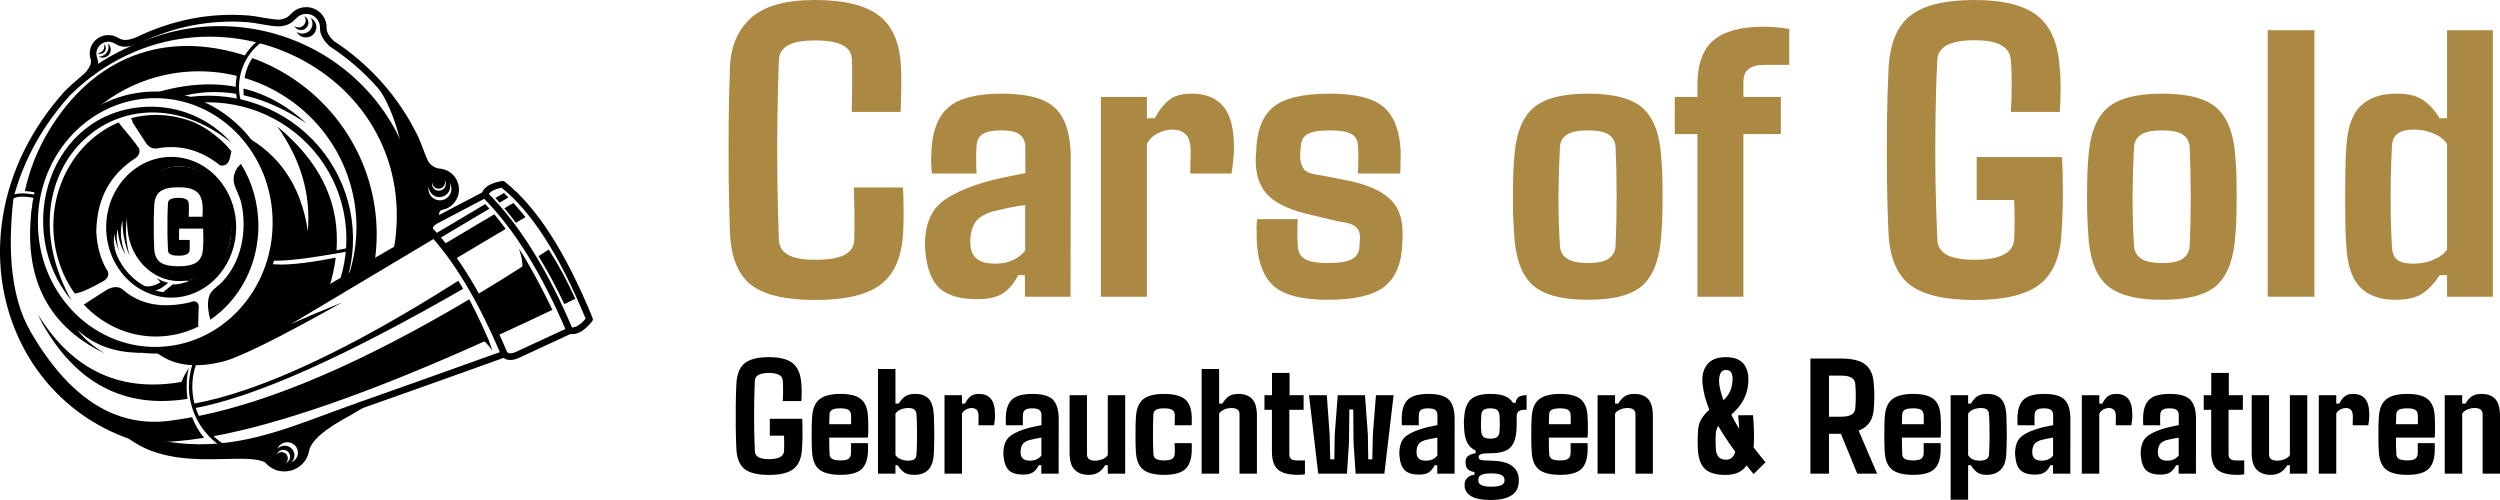 <?xml version="1.0" encoding="UTF-8"?> <svg xmlns="http://www.w3.org/2000/svg" width="350" height="70" viewBox="0 0 350 70" fill="none"><path d="M10.126 18.826C13.101 15.684 17.204 13.741 21.737 13.741C26.27 13.741 30.372 15.684 33.347 18.826C36.329 21.981 38.169 26.335 38.169 31.155C38.169 35.969 36.329 40.33 33.347 43.485C30.372 46.627 26.27 48.57 21.737 48.57C17.204 48.57 13.101 46.627 10.126 43.485C7.144 40.33 5.305 35.976 5.305 31.155C5.305 26.335 7.144 21.981 10.126 18.826ZM21.737 12.814C16.936 12.814 12.587 14.869 9.443 18.199C6.306 21.515 4.367 26.098 4.367 31.155C4.367 36.213 6.306 40.796 9.443 44.112C12.587 47.442 16.936 49.497 21.737 49.497C26.538 49.497 30.887 47.442 34.031 44.112C37.168 40.796 39.107 36.213 39.107 31.155C39.107 26.098 37.168 21.515 34.031 18.199C30.88 14.869 26.538 12.814 21.737 12.814Z" fill="black"></path><path d="M59.663 31.936L56.23 33.928C57.083 27.533 55.743 21.835 52.945 17.182C50.273 12.738 46.283 9.248 41.63 7.012C36.978 4.783 31.655 3.8 26.319 4.372C20.285 5.019 14.229 7.659 9.104 12.724C9.09 12.738 9.076 12.752 9.062 12.765C4.177 18.199 1.385 24.273 0.405 30.278C-0.413 35.272 0.025 40.218 1.561 44.69C3.098 49.169 5.728 53.182 9.295 56.316C12.995 59.562 17.704 61.861 23.238 62.746C31.874 64.125 38.655 61.603 46.205 58.796C47.58 58.288 48.983 57.765 50.442 57.25C53.064 56.33 56.152 55.23 59.719 53.962C63.166 52.736 66.761 51.447 70.505 50.103C70.744 50.277 71.026 50.374 71.337 50.395C71.717 50.423 72.14 50.326 72.62 50.117L79.831 46.773C80.332 46.829 80.832 46.71 81.34 46.418C81.854 46.125 82.376 45.645 82.898 44.99C82.996 44.864 83.032 44.69 82.968 44.53C81.079 39.905 79.112 36.004 77.068 32.827C75.016 29.644 72.887 27.185 70.674 25.45C70.568 25.36 70.42 25.311 70.272 25.339C69.475 25.485 68.841 25.694 68.383 25.973C67.939 26.238 67.643 26.565 67.495 26.948L60.784 30.459C60.368 30.682 60.072 30.939 59.881 31.218C59.747 31.455 59.67 31.685 59.663 31.936ZM21.983 49.434C23.478 50.242 25.078 50.604 26.784 50.521C28.476 50.437 30.267 49.922 32.156 48.967C32.163 48.96 32.17 48.96 32.177 48.953L60.382 32.584C60.565 32.479 60.65 32.27 60.6 32.075C60.579 31.957 60.6 31.845 60.671 31.734C60.776 31.58 60.96 31.427 61.242 31.274L68.108 27.672C68.235 27.603 68.319 27.491 68.348 27.359C68.397 27.136 68.573 26.934 68.862 26.76C69.186 26.565 69.645 26.405 70.23 26.286C72.309 27.951 74.326 30.292 76.271 33.315C78.245 36.38 80.155 40.148 81.988 44.614C81.594 45.073 81.22 45.401 80.86 45.61C80.494 45.819 80.155 45.895 79.831 45.84C79.732 45.819 79.634 45.84 79.549 45.874L72.225 49.267C71.894 49.413 71.619 49.476 71.386 49.462C71.203 49.448 71.055 49.378 70.935 49.253C70.801 49.107 70.589 49.072 70.413 49.142C66.303 50.618 62.63 51.935 59.388 53.084C56.18 54.227 53.086 55.32 50.111 56.372C48.673 56.881 47.249 57.41 45.853 57.925C38.423 60.684 31.754 63.164 23.365 61.826C18.015 60.97 13.468 58.754 9.894 55.62C6.447 52.597 3.909 48.717 2.421 44.391C0.934 40.058 0.511 35.265 1.308 30.424C2.287 24.587 5.008 18.673 9.767 13.379C14.73 8.474 20.588 5.918 26.425 5.291C31.585 4.734 36.724 5.681 41.228 7.841C45.726 10 49.575 13.364 52.141 17.649C54.876 22.204 56.173 27.805 55.264 34.102L55.151 34.555L31.726 48.152C29.963 49.044 28.307 49.525 26.749 49.601C25.212 49.678 23.781 49.35 22.442 48.626L21.983 49.434Z" fill="black"></path><path d="M48.532 39.319C49.547 36.059 49.681 32.66 49.011 29.428C48.341 26.189 46.861 23.117 44.64 20.512C42.42 17.906 39.6 15.956 36.484 14.758C33.368 13.559 29.956 13.128 26.538 13.566L26.657 14.486C29.921 14.068 33.178 14.479 36.153 15.621C39.121 16.764 41.814 18.631 43.935 21.111C46.057 23.597 47.467 26.523 48.102 29.609C48.743 32.695 48.609 35.941 47.643 39.048L48.532 39.319Z" fill="black"></path><path d="M61.489 30.807C61.467 30.647 61.453 30.501 61.446 30.375C61.439 30.25 61.446 30.131 61.46 30.013C61.524 29.484 61.707 29.435 61.961 29.372C62.2 29.309 62.483 29.24 62.807 29.052C63.258 28.787 63.632 28.404 63.892 27.944C64.139 27.505 64.273 26.99 64.259 26.453C64.238 25.666 63.907 24.956 63.385 24.44C62.87 23.939 62.165 23.618 61.39 23.59C61.15 23.535 60.925 23.451 60.72 23.333C60.502 23.207 60.304 23.04 60.135 22.852C59.867 22.546 59.486 21.543 59.141 20.623C58.922 20.045 58.718 19.494 58.535 19.125C57.217 16.402 55.539 13.88 53.551 11.63C51.577 9.394 49.3 7.416 46.755 5.751C46.389 5.409 46.121 5.082 45.952 4.762C45.789 4.469 45.719 4.183 45.726 3.919V3.905C45.747 3.257 45.543 2.651 45.176 2.156C44.81 1.662 44.274 1.279 43.646 1.104C43.393 1.035 43.132 1 42.871 1C42.61 1 42.349 1.035 42.096 1.104C41.383 1.3 41.052 1.634 40.714 1.975C40.404 2.289 40.087 2.602 39.276 2.728C38.768 2.804 37.669 2.616 36.632 2.435C35.956 2.317 35.307 2.205 34.813 2.17C32.092 1.961 29.414 2.108 26.777 2.623C24.155 3.139 21.568 4.009 19.023 5.242C18.649 5.389 18.311 5.493 18.001 5.549C17.253 5.681 16.908 5.493 16.57 5.312C16.203 5.117 15.836 4.915 15.188 4.908C14.878 4.908 14.56 4.957 14.271 5.068C13.982 5.173 13.714 5.326 13.468 5.535C13.165 5.793 12.932 6.113 12.777 6.461C12.622 6.817 12.544 7.207 12.566 7.597C12.58 7.959 12.657 8.203 12.721 8.419C12.918 9.087 11.987 10.237 11.473 10.62C10.81 11.574 10.289 11.505 10.183 11.978L11.085 12.048C11.142 11.804 11.452 11.484 12.009 11.101C12.269 10.94 12.509 10.773 12.707 10.592C12.918 10.404 13.094 10.202 13.249 9.993C13.891 9.073 13.778 8.683 13.616 8.161C13.566 7.994 13.51 7.806 13.496 7.569C13.482 7.318 13.531 7.067 13.63 6.837C13.729 6.615 13.877 6.413 14.074 6.245C14.229 6.113 14.405 6.015 14.589 5.946C14.779 5.876 14.983 5.841 15.181 5.841C15.59 5.841 15.858 5.988 16.125 6.134C16.612 6.399 17.105 6.663 18.17 6.475C18.543 6.406 18.952 6.287 19.389 6.113C19.396 6.106 19.41 6.106 19.418 6.099C21.892 4.894 24.401 4.044 26.96 3.55C29.512 3.055 32.106 2.909 34.743 3.111C35.194 3.146 35.822 3.257 36.477 3.368C37.591 3.563 38.761 3.765 39.424 3.661C40.545 3.494 40.968 3.062 41.391 2.644C41.637 2.393 41.884 2.149 42.356 2.017C42.526 1.968 42.702 1.947 42.878 1.947C43.047 1.947 43.224 1.968 43.4 2.017C43.823 2.135 44.182 2.393 44.429 2.728C44.676 3.062 44.81 3.473 44.803 3.905V3.912C44.781 4.351 44.894 4.789 45.134 5.228C45.359 5.639 45.698 6.057 46.149 6.475C46.17 6.496 46.191 6.51 46.212 6.524C48.687 8.14 50.921 10.07 52.853 12.264C54.792 14.458 56.42 16.91 57.696 19.55C57.858 19.885 58.055 20.414 58.267 20.978C58.641 21.974 59.049 23.054 59.423 23.486C59.656 23.751 59.931 23.981 60.248 24.162C60.551 24.336 60.889 24.468 61.242 24.538C61.27 24.545 61.298 24.545 61.326 24.545C61.869 24.552 62.363 24.775 62.722 25.123C63.082 25.478 63.307 25.959 63.321 26.495C63.328 26.864 63.237 27.213 63.068 27.519C62.891 27.833 62.638 28.09 62.327 28.272C62.116 28.397 61.911 28.446 61.728 28.494C61.101 28.655 60.671 28.759 60.523 29.922C60.502 30.076 60.495 30.236 60.502 30.424C60.509 30.598 60.523 30.779 60.551 30.967L61.489 30.807Z" fill="black"></path><path d="M71.04 49.399C67.784 41.681 64.273 35.837 60.487 31.866L59.804 32.5C63.505 36.387 66.959 42.141 70.166 49.754L71.04 49.399Z" fill="black"></path><path d="M80.198 46.125C78.442 41.967 76.567 38.289 74.572 35.091C72.577 31.887 70.463 29.17 68.228 26.948L67.565 27.603C69.743 29.783 71.816 32.444 73.776 35.586C75.735 38.734 77.589 42.371 79.331 46.487L80.198 46.125Z" fill="black"></path><path d="M18.001 61.388C22.117 64.473 27.419 64.355 31.613 64.257C34.01 64.202 36.026 64.16 37.105 64.731C37.52 65.233 38.056 65.595 38.655 65.804C39.276 66.02 39.967 66.062 40.629 65.908C41.299 65.748 41.891 65.407 42.349 64.933C42.807 64.46 43.132 63.86 43.259 63.192C43.259 63.185 43.259 63.171 43.266 63.164C43.386 62.46 43.921 61.701 44.859 60.872C45.86 59.994 47.298 59.061 49.187 58.072C49.194 58.065 49.201 58.065 49.208 58.058L50.759 57.131L50.273 56.337L48.729 57.264C46.783 58.281 45.289 59.249 44.231 60.182C43.132 61.151 42.497 62.098 42.342 63.011V63.025C42.244 63.512 42.011 63.951 41.673 64.292C41.341 64.634 40.904 64.891 40.411 65.003C39.917 65.121 39.417 65.086 38.959 64.926C38.5 64.766 38.092 64.48 37.781 64.09C37.746 64.049 37.704 64.007 37.647 63.972C36.357 63.227 34.186 63.275 31.592 63.331C27.538 63.422 22.421 63.54 18.565 60.649L18.001 61.388Z" fill="black"></path><path d="M36.435 5.444C35.025 6.475 34.01 7.882 33.46 9.45C32.917 11.017 32.84 12.745 33.305 14.416L33.756 14.291C33.312 12.71 33.383 11.08 33.904 9.603C34.419 8.119 35.377 6.796 36.717 5.82L36.435 5.444Z" fill="black"></path><path d="M27.398 49.887C26.312 52.193 26.185 54.721 26.876 57.013C27.567 59.298 29.075 61.346 31.261 62.69L31.507 62.3C29.421 61.018 27.983 59.068 27.327 56.88C26.671 54.7 26.791 52.29 27.828 50.082L27.398 49.887Z" fill="black"></path><path fill-rule="evenodd" clip-rule="evenodd" d="M79.006 42.573C77.871 40.176 76.666 37.94 75.397 35.864C75.869 35.558 76.342 35.244 76.821 34.931C78.203 37.09 79.443 39.389 80.536 41.827C80.028 42.078 79.521 42.329 79.006 42.573Z" fill="black"></path><path fill-rule="evenodd" clip-rule="evenodd" d="M73.895 36.833C75.037 38.79 76.18 40.971 77.336 43.374C74.643 44.662 72.027 45.881 69.497 47.031C68.566 44.983 67.615 43.088 66.642 41.333C69.003 39.919 71.421 38.421 73.895 36.833Z" fill="black"></path><path fill-rule="evenodd" clip-rule="evenodd" d="M65.697 41.904C66.599 43.611 67.495 45.484 68.383 47.539C52.113 54.881 39.191 59.402 29.625 61.116C28.779 60.287 28.102 59.319 27.609 58.274C38.155 56.17 50.851 50.709 65.697 41.904Z" fill="black"></path><path fill-rule="evenodd" clip-rule="evenodd" d="M26.89 58.413C27.292 59.465 27.856 60.426 28.575 61.29C25.854 61.729 23.415 61.931 21.265 61.882C20.242 61.645 19.248 61.353 18.283 61.018C15.237 59.946 12.53 58.392 10.197 56.47C4.987 52.165 1.681 46.007 0.744 39.222C6.736 53.53 14.391 60.099 23.711 58.915C24.747 58.782 25.804 58.615 26.89 58.413Z" fill="black"></path><path fill-rule="evenodd" clip-rule="evenodd" d="M72.232 31.19C71.703 30.487 71.16 29.811 70.611 29.156L71.872 28.411C72.457 29.059 73.021 29.721 73.571 30.396L72.232 31.19Z" fill="black"></path><path fill-rule="evenodd" clip-rule="evenodd" d="M71.167 27.645L69.941 28.376C69.751 28.153 69.553 27.937 69.356 27.721L70.554 27.011C70.758 27.22 70.963 27.429 71.167 27.645Z" fill="black"></path><path fill-rule="evenodd" clip-rule="evenodd" d="M69.201 29.999C69.729 30.633 70.265 31.316 70.794 32.047L63.54 36.359C63.025 35.627 62.511 34.938 61.982 34.29L69.201 29.999Z" fill="black"></path><path fill-rule="evenodd" clip-rule="evenodd" d="M68.524 29.212L61.326 33.489C61.136 33.266 60.946 33.043 60.755 32.834L67.932 28.571C68.129 28.78 68.326 28.996 68.524 29.212Z" fill="black"></path><path fill-rule="evenodd" clip-rule="evenodd" d="M5.312 44.015C10.232 52.032 17.176 55.139 26.143 53.335C26.107 54.213 26.143 55.049 26.248 55.843C17.465 57.236 10.697 53.725 5.946 45.317C5.72 44.892 5.509 44.453 5.312 44.015Z" fill="black"></path><path fill-rule="evenodd" clip-rule="evenodd" d="M34.235 10.912C34.419 9.854 34.785 8.92 35.335 8.126C37.147 8.788 38.902 9.645 40.566 10.71C49.335 16.304 53.981 26.447 52.451 36.652L48.729 38.811C52.028 29.219 48.214 18.645 39.515 13.288C37.845 12.25 36.061 11.463 34.235 10.912Z" fill="black"></path><path fill-rule="evenodd" clip-rule="evenodd" d="M34.094 12.389C37.309 13.19 40.256 14.827 42.934 17.3C39.946 15.301 37.006 13.977 34.108 13.337C34.094 13.016 34.087 12.696 34.094 12.389Z" fill="black"></path><path fill-rule="evenodd" clip-rule="evenodd" d="M33.375 10.676C25.981 8.788 17.916 10.787 12.277 16.339C8.822 18.812 6.284 22.594 5.29 27.011C4.529 26.858 3.923 26.767 3.479 26.753C4.12 23.813 5.241 20.95 6.848 18.296C13.031 8.063 22.935 4.058 34.503 7.834C33.946 8.704 33.566 9.673 33.375 10.676Z" fill="black"></path><path d="M27.137 42.872C27.144 42.879 27.137 42.879 27.137 42.872ZM18.022 25.325C19.544 23.674 21.645 22.65 23.964 22.65C26.284 22.65 28.384 23.674 29.907 25.325C31.148 26.676 32.008 28.446 32.283 30.417C32.346 30.87 32.381 31.343 32.381 31.817C32.381 33.628 31.902 35.314 31.07 36.728C30.739 37.299 30.344 37.829 29.907 38.309C28.384 39.96 26.284 40.984 23.964 40.984C21.645 40.984 19.544 39.96 18.022 38.309C16.492 36.652 15.547 34.353 15.547 31.817C15.547 29.282 16.492 26.983 18.022 25.325ZM20.771 13.302C25.29 11.804 29.442 11.435 33.227 12.194C33.227 12.522 33.248 12.849 33.291 13.176C30.478 12.675 27.708 12.821 24.98 13.601C23.929 13.385 22.844 13.274 21.73 13.274C21.413 13.274 21.088 13.288 20.771 13.302ZM5.227 27.338C4.148 27.101 3.281 27.025 2.619 27.094C1.907 27.171 1.413 27.429 1.145 27.867L1.547 28.104C1.731 27.798 2.104 27.617 2.668 27.554C3.281 27.484 4.099 27.561 5.121 27.784L5.227 27.338ZM23.964 21.967C21.448 21.967 19.171 23.075 17.521 24.865C15.879 26.648 14.864 29.108 14.864 31.817C14.864 34.527 15.879 36.986 17.521 38.769C19.171 40.559 21.448 41.667 23.964 41.667C26.481 41.667 28.758 40.559 30.408 38.769C30.527 38.637 30.647 38.505 30.76 38.365C32.191 36.624 33.065 34.332 33.065 31.817C33.065 30.744 32.903 29.707 32.607 28.738C32.156 27.262 31.395 25.945 30.408 24.865C28.765 23.075 26.481 21.967 23.964 21.967ZM27.757 44.948L27.806 43.269C27.835 43.067 27.842 42.893 27.813 42.747C27.778 42.559 27.686 42.412 27.553 42.308C27.419 42.21 27.256 42.169 27.059 42.19C26.911 42.203 26.742 42.252 26.552 42.343C24.634 42.775 22.907 42.851 21.363 42.566C19.834 42.28 18.48 41.639 17.317 40.643C16.964 40.309 16.555 40.162 16.076 40.197C15.639 40.232 15.153 40.427 14.617 40.782L14.61 40.789L12.326 42.252L11.734 42.642C14.328 45.408 17.888 47.114 21.814 47.114C23.943 47.114 25.959 46.613 27.771 45.721C27.757 45.596 27.75 45.477 27.75 45.366V44.955L27.757 44.948ZM31.232 22.559C31.225 22.559 31.211 22.559 31.197 22.559H31.232ZM33.227 23.479C33.037 23.772 32.903 24.064 32.819 24.364C32.713 24.733 32.685 25.109 32.741 25.485C32.783 25.792 32.903 26.126 33.051 26.488C33.108 26.635 33.171 26.781 33.242 26.934C33.446 27.415 33.664 27.923 33.777 28.418C34.221 30.382 34.221 32.514 33.742 34.499C33.291 36.352 32.424 38.087 31.12 39.452C30.887 39.696 30.661 39.884 30.45 40.058L30.401 40.1C29.696 40.678 29.16 41.124 29.118 42.475C29.11 42.74 29.125 43.018 29.153 43.311C29.181 43.541 29.216 43.785 29.266 44.035L29.449 44.76C30.365 44.133 31.218 43.401 31.98 42.573C34.567 39.765 36.174 35.892 36.174 31.608C36.174 28.397 35.272 25.409 33.721 22.929L33.389 23.305L33.227 23.479ZM11.198 40.922C11.501 40.831 11.861 40.692 12.269 40.504C12.883 40.225 13.63 39.835 14.504 39.34L14.525 39.327C14.793 39.152 14.976 38.964 15.075 38.748C15.188 38.511 15.195 38.261 15.096 38.01C15.089 37.989 15.075 37.961 15.061 37.94C14.596 37.209 14.236 36.394 13.975 35.495C13.707 34.59 13.545 33.593 13.482 32.5C13.503 30.208 13.968 28.202 14.878 26.481C15.787 24.761 17.148 23.312 18.959 22.142C18.966 22.135 18.973 22.135 18.98 22.128C19.206 21.96 19.368 21.765 19.453 21.549C19.544 21.327 19.558 21.09 19.488 20.839C19.481 20.797 19.46 20.762 19.439 20.727C19.15 20.317 18.79 19.836 18.346 19.285C17.958 18.805 17.528 18.282 17.042 17.711C16.859 17.495 16.718 17.307 16.612 17.133C14.737 17.92 13.059 19.125 11.663 20.637C9.076 23.444 7.469 27.317 7.469 31.601C7.469 35.175 8.59 38.47 10.465 41.096C10.711 41.061 10.958 41.005 11.198 40.922ZM13.341 39.194C10.119 32.974 11.98 24.078 17.648 19.905C17.712 19.864 17.768 19.815 17.831 19.773L17.782 19.717C17.394 19.23 16.929 18.68 16.4 18.067L16.358 18.011C14.786 18.756 13.369 19.815 12.171 21.111C9.696 23.793 8.16 27.505 8.16 31.601C8.16 34.861 9.125 37.871 10.768 40.316H10.775C11.078 40.246 11.48 40.1 11.973 39.877C12.375 39.696 12.826 39.473 13.341 39.194ZM24.881 46.056C21.018 46.049 17.359 44.363 14.857 41.465L14.991 41.374L12.826 42.761C15.223 45.038 18.367 46.425 21.807 46.425C22.865 46.432 23.894 46.299 24.881 46.056ZM30.041 41.472L30.048 41.451C30.048 41.458 30.048 41.465 30.041 41.472ZM29.942 41.688L29.949 41.66C29.949 41.667 29.949 41.674 29.942 41.688ZM29.9 41.82C29.9 41.813 29.907 41.799 29.907 41.792C29.907 41.799 29.907 41.813 29.9 41.82ZM29.879 41.89C29.879 41.883 29.886 41.869 29.886 41.862C29.886 41.876 29.886 41.883 29.879 41.89ZM29.872 41.932C29.872 41.925 29.879 41.911 29.879 41.904ZM29.865 41.967C29.865 41.96 29.872 41.946 29.872 41.939C29.872 41.946 29.865 41.953 29.865 41.967ZM29.858 42.008C29.858 41.994 29.865 41.987 29.865 41.974C29.858 41.987 29.858 41.994 29.858 42.008ZM29.844 42.085C29.844 42.071 29.851 42.064 29.851 42.05C29.844 42.057 29.844 42.071 29.844 42.085ZM29.823 42.21C29.823 42.196 29.823 42.182 29.829 42.175ZM29.823 42.252C29.823 42.238 29.823 42.224 29.829 42.21C29.823 42.231 29.823 42.238 29.823 42.252ZM29.801 42.489C29.801 42.475 29.801 42.461 29.801 42.447C29.808 42.461 29.808 42.475 29.801 42.489ZM21.814 16.088C20.616 16.088 19.453 16.248 18.339 16.548C18.395 16.666 18.466 16.806 18.543 16.959V17.112L20.517 20.142C20.531 20.163 20.545 20.177 20.559 20.191C20.785 20.456 21.039 20.637 21.328 20.727C21.617 20.818 21.927 20.825 22.251 20.727C23.781 20.491 25.247 20.567 26.657 20.957C28.074 21.348 29.428 22.058 30.725 23.082C30.774 23.117 30.823 23.145 30.88 23.152C30.957 23.166 31.042 23.18 31.12 23.18C31.402 23.186 31.641 23.082 31.832 22.873C31.994 22.699 32.106 22.448 32.184 22.128C32.191 22.1 32.198 22.079 32.198 22.051L32.403 21.187C32.226 20.978 32.05 20.769 31.867 20.567C31.832 20.526 31.789 20.484 31.754 20.442L31.747 20.428C31.712 20.386 31.669 20.351 31.634 20.309L31.62 20.296C31.585 20.261 31.55 20.219 31.514 20.184L31.493 20.163C31.458 20.128 31.423 20.094 31.387 20.059L31.366 20.038C31.331 20.003 31.296 19.968 31.253 19.926L31.239 19.913C31.197 19.878 31.162 19.836 31.12 19.801L31.113 19.794C31.07 19.752 31.028 19.717 30.986 19.676C30.943 19.641 30.908 19.606 30.866 19.564L30.852 19.55C30.809 19.515 30.774 19.481 30.732 19.446L30.711 19.432C30.675 19.397 30.633 19.362 30.591 19.334L30.57 19.313C30.527 19.279 30.492 19.244 30.45 19.216L30.429 19.202C30.386 19.167 30.344 19.132 30.309 19.104L30.295 19.09C30.253 19.056 30.21 19.021 30.168 18.986L30.161 18.979C30.119 18.944 30.076 18.916 30.034 18.881L30.027 18.875C29.985 18.84 29.942 18.812 29.9 18.777L29.879 18.763C29.837 18.728 29.794 18.7 29.752 18.666L29.738 18.652C29.696 18.624 29.653 18.589 29.611 18.561L29.59 18.54C29.548 18.512 29.505 18.477 29.463 18.45L29.449 18.436C29.407 18.408 29.364 18.373 29.322 18.345L29.301 18.331C29.259 18.303 29.209 18.268 29.167 18.241L29.16 18.234C29.118 18.206 29.068 18.171 29.026 18.143L29.012 18.136C28.97 18.108 28.92 18.08 28.878 18.053L28.857 18.039C28.814 18.011 28.765 17.983 28.723 17.955L28.702 17.941C28.659 17.913 28.61 17.885 28.568 17.864L28.547 17.851C28.504 17.823 28.455 17.802 28.413 17.774L28.392 17.76C28.349 17.732 28.3 17.711 28.258 17.683L28.243 17.676C28.145 17.621 28.046 17.572 27.954 17.516L27.94 17.509C27.891 17.481 27.849 17.46 27.799 17.44L27.778 17.426C27.729 17.405 27.686 17.377 27.637 17.356L27.616 17.342C27.567 17.321 27.524 17.3 27.475 17.272L27.454 17.259C27.404 17.238 27.362 17.217 27.313 17.196L27.292 17.182C27.242 17.161 27.2 17.14 27.151 17.119L27.137 17.112C27.087 17.091 27.038 17.07 26.989 17.049C26.96 17.036 26.932 17.022 26.897 17.015C25.381 16.457 23.64 16.088 21.814 16.088Z" fill="black"></path><path fill-rule="evenodd" clip-rule="evenodd" d="M47.157 33.991C47.305 27.826 44.528 22.406 38.825 17.718C42.11 22.316 43.534 27.192 43.097 32.354C42.173 26.084 39.156 21.598 34.038 18.895C38.049 23.667 39.41 29.066 38.127 35.084C41.341 35.126 44.351 34.757 47.157 33.991ZM30.309 49.281C40.798 43.339 46.05 40.371 46.05 40.371C46.508 38.902 46.826 37.467 47.002 36.066C42.667 36.93 39.551 37.216 37.654 36.93C37.492 37.487 37.302 38.052 37.097 38.623C34.073 44.795 29.491 48.236 23.358 48.96C23.556 50.228 25.875 50.34 30.309 49.281Z" fill="black"></path><path fill-rule="evenodd" clip-rule="evenodd" d="M21.032 5.897C18.734 6.684 18.374 6.663 19.939 5.827C28.765 2.142 38.888 3.201 46.748 8.621C54.601 14.047 59.085 23.075 58.619 32.535C57.583 33.886 56.674 34.471 55.891 34.297C55.934 28.063 55.595 24.05 54.876 22.267C51.69 15.225 48.257 11.052 44.577 9.756C42.568 7.666 38.684 6.022 32.924 4.838C28.793 4.309 24.831 4.664 21.032 5.897Z" fill="black"></path><path fill-rule="evenodd" clip-rule="evenodd" d="M0.913 40.322C0.264 33.58 0.588 29.407 1.879 27.791C0.976 35.697 1.73 41.827 4.134 46.188C2.041 45.15 0.969 43.193 0.913 40.322Z" fill="black"></path><path fill-rule="evenodd" clip-rule="evenodd" d="M9.09 43.067C5.523 37.167 4.05 32.047 4.67 27.7C2.908 38.191 6.242 45.456 14.68 49.49C13.024 48.494 11.741 47.386 10.831 46.174C13.172 48.347 16.182 49.42 19.862 49.385C15.026 47.741 11.438 45.631 9.09 43.067Z" fill="black"></path><path fill-rule="evenodd" clip-rule="evenodd" d="M39.656 43.987C30.668 47.797 24.81 49.629 22.103 49.49C24.289 51.127 27.165 51.538 30.739 50.73C32.868 50.367 38.585 47.574 47.883 42.343C44.584 43.68 42.187 44.697 40.7 45.394C54.023 37.439 60.692 33.461 60.692 33.461C60.868 32.883 60.551 32.486 59.733 32.256C46.346 40.079 39.656 43.987 39.656 43.987Z" fill="black"></path><path fill-rule="evenodd" clip-rule="evenodd" d="M62.243 25.2C62.489 25.562 62.461 26.049 62.165 26.377C61.869 26.704 61.383 26.788 60.995 26.586C60.6 26.384 60.403 25.938 60.502 25.513C60.495 25.875 60.706 26.203 61.044 26.349C61.376 26.495 61.77 26.425 62.031 26.175C62.292 25.917 62.377 25.534 62.243 25.2ZM62.92 25.569C63.336 26.175 63.279 26.976 62.786 27.519C62.292 28.062 61.489 28.202 60.84 27.867C60.184 27.526 59.853 26.795 60.022 26.084C60.008 26.683 60.368 27.227 60.925 27.47C61.481 27.707 62.13 27.596 62.567 27.178C63.004 26.76 63.145 26.126 62.92 25.569ZM56.991 33.008C57.759 29.811 57.795 27.185 57.097 25.13C56.279 20.101 55.179 14.207 51.211 10.063C55.116 14.34 57.633 18.373 57.633 18.373C58.605 21.473 59.472 23.388 60.241 24.134C61.263 23.765 62.405 24.078 63.681 25.067C63.794 27.038 63.498 28.23 62.793 28.627C61.756 28.871 61.242 28.996 61.242 28.996C61.037 30.445 60.932 31.162 60.932 31.162C60.346 31.518 59.973 31.963 59.818 32.493C58.486 33.447 57.548 33.614 56.991 33.008Z" fill="black"></path><path fill-rule="evenodd" clip-rule="evenodd" d="M38.768 63.575C38.93 63.178 39.346 62.934 39.776 62.99C40.206 63.045 40.545 63.38 40.608 63.805C40.664 64.23 40.425 64.641 40.023 64.801C40.256 64.585 40.354 64.257 40.27 63.951C40.192 63.645 39.946 63.401 39.635 63.324C39.318 63.247 38.987 63.338 38.768 63.575ZM38.846 62.83C39.099 62.209 39.741 61.84 40.411 61.924C41.08 62.008 41.609 62.523 41.694 63.185C41.785 63.846 41.412 64.48 40.784 64.731C41.151 64.39 41.299 63.888 41.172 63.408C41.045 62.927 40.664 62.558 40.185 62.439C39.706 62.321 39.184 62.474 38.846 62.83ZM31.409 63.756C25.55 64.125 22.378 63.672 21.892 62.391C28.088 63.575 36.435 62.196 46.938 58.26C45.056 60.106 44.112 61.025 44.112 61.025C43.09 61.603 42.652 62.3 42.786 63.115C41.891 65.177 40.517 66.076 38.648 65.804C37.647 64.829 37.154 64.341 37.154 64.341C33.326 63.951 31.409 63.756 31.409 63.756Z" fill="black"></path><path fill-rule="evenodd" clip-rule="evenodd" d="M43.477 2.498C44.048 2.776 44.365 3.389 44.274 4.009C44.182 4.629 43.689 5.124 43.061 5.221C42.434 5.326 41.814 5.019 41.517 4.455C42.081 4.845 42.85 4.776 43.336 4.288C43.823 3.807 43.879 3.048 43.477 2.498Z" fill="black"></path><path fill-rule="evenodd" clip-rule="evenodd" d="M42.603 2.261C43.005 2.463 43.237 2.895 43.167 3.333C43.097 3.772 42.751 4.121 42.307 4.197C41.863 4.267 41.419 4.051 41.214 3.654C41.616 3.933 42.159 3.884 42.504 3.536C42.85 3.187 42.892 2.651 42.603 2.261Z" fill="black"></path><path fill-rule="evenodd" clip-rule="evenodd" d="M15.117 6.078C15.554 6.454 15.632 7.102 15.308 7.576C14.976 8.05 14.342 8.203 13.827 7.938C14.278 7.931 14.701 7.708 14.955 7.339C15.209 6.97 15.273 6.503 15.117 6.078Z" fill="black"></path><path fill-rule="evenodd" clip-rule="evenodd" d="M14.546 6.169C14.85 6.433 14.906 6.872 14.673 7.2C14.448 7.527 14.004 7.632 13.651 7.45C13.961 7.443 14.257 7.29 14.434 7.039C14.617 6.782 14.659 6.461 14.546 6.169Z" fill="black"></path><path fill-rule="evenodd" clip-rule="evenodd" d="M27.123 57.166C35.497 55.655 48.066 50.075 64.837 40.434C64.597 40.016 64.372 39.64 64.167 39.306C48.722 49.1 36.322 54.846 26.974 56.546C27.031 56.797 27.087 57.006 27.123 57.166Z" fill="black"></path><path fill-rule="evenodd" clip-rule="evenodd" d="M73.092 37.822C73.585 37.975 73.853 37.641 73.895 36.833C73.423 35.976 73.007 35.307 72.634 34.833C73.071 35.934 73.219 36.93 73.092 37.822Z" fill="black"></path><path fill-rule="evenodd" clip-rule="evenodd" d="M67.459 47.47C67.643 47.316 67.946 47.337 68.383 47.532C68.615 48.131 68.792 48.654 68.919 49.093C68.39 48.326 67.903 47.783 67.459 47.47Z" fill="black"></path><path fill-rule="evenodd" clip-rule="evenodd" d="M25.113 54.651C25.494 54.972 25.84 54.533 26.143 53.335C26.192 52.694 26.284 52.088 26.418 51.517C25.628 52.785 25.191 53.823 25.113 54.651Z" fill="black"></path><path fill-rule="evenodd" clip-rule="evenodd" d="M37.795 36.464C37.436 36.512 37.464 36.387 37.88 36.094C40.347 36.143 44.027 35.669 48.919 34.68C48.891 35.008 48.884 35.168 48.884 35.168C43.209 36.206 39.508 36.638 37.795 36.464Z" fill="black"></path><path fill-rule="evenodd" clip-rule="evenodd" d="M38.416 34.59C43.597 33.127 46.508 32.925 47.157 33.991C47.143 34.471 47.129 34.861 47.115 35.161C42.074 36.108 39.071 36.463 38.106 36.248C37.986 35.439 38.092 34.889 38.416 34.59Z" fill="black"></path><path fill-rule="evenodd" clip-rule="evenodd" d="M18.84 39.584C20.306 41.152 21.871 41.152 23.541 39.584C23.055 39.494 22.526 39.278 21.948 38.929C22.139 39.166 22.315 39.354 22.47 39.508C21.25 40.281 20.038 40.309 18.84 39.584Z" fill="black"></path><path fill-rule="evenodd" clip-rule="evenodd" d="M10.007 42.085C1.766 32.089 6.884 15.559 20.489 14.953C25.022 14.751 29.392 16.604 32.374 19.982C17.387 7.91 -0.229 23.632 10.007 42.085Z" fill="black"></path><path d="M16.309 35.697C15.97 34.611 15.865 33.614 15.992 32.716C16.055 33.377 16.288 34.206 16.682 35.189C16.302 33.823 16.238 32.806 16.492 32.138C16.57 33.447 16.929 34.631 17.578 35.683C16.887 33.949 16.746 32.347 17.148 30.863C17.127 32.562 17.458 34.213 18.142 35.816C17.627 33.872 17.507 32.11 17.782 30.529C17.775 31.511 18.008 32.806 18.494 34.416C18.38 33.788 18.299 33.186 18.251 32.609C18.192 32.189 18.162 31.758 18.162 31.319C18.162 30.581 18.248 29.866 18.409 29.186C18.687 27.836 19.244 26.698 20.078 25.771C21.337 24.242 23.112 23.29 25.078 23.29C28.897 23.29 31.993 26.884 31.993 31.319C31.993 35.599 29.109 39.097 25.474 39.336C25.812 39.345 26.162 39.335 26.523 39.306C25.783 39.647 24.994 39.821 24.162 39.828C24.162 39.828 23.499 40.364 22.174 41.444C28.871 41.632 32.325 38.003 32.529 30.549C31.754 25.548 28.948 22.845 24.113 22.448C21.152 22.462 18.41 24.099 16.83 26.781C15.251 29.463 15.054 32.82 16.309 35.697Z" fill="black"></path><path fill-rule="evenodd" clip-rule="evenodd" d="M25.078 39.349C29.088 39.349 32.339 35.754 32.339 31.319C32.339 26.884 29.088 23.29 25.078 23.29C21.067 23.29 17.816 26.884 17.816 31.319C17.816 35.754 21.067 39.349 25.078 39.349ZM22.403 36.697C22.92 37.086 23.785 37.28 24.995 37.28C26.174 37.28 27.029 37.086 27.563 36.697C28.097 36.303 28.384 35.649 28.422 34.735C28.455 34.286 28.472 33.819 28.472 33.334C28.472 32.849 28.461 32.407 28.439 32.008H25.07V33.591H26.548C26.559 33.783 26.564 34.031 26.564 34.334C26.564 34.632 26.559 34.879 26.548 35.076C26.487 35.556 25.97 35.795 24.995 35.795C24.495 35.795 24.126 35.735 23.889 35.614C23.652 35.487 23.529 35.308 23.517 35.076C23.485 34.399 23.46 33.675 23.443 32.902C23.432 32.13 23.432 31.357 23.443 30.584C23.454 29.812 23.479 29.087 23.517 28.411C23.545 27.936 24.035 27.699 24.987 27.699C25.895 27.699 26.372 27.936 26.416 28.411C26.443 28.683 26.454 29.006 26.449 29.38C26.449 29.749 26.438 30.069 26.416 30.342H28.348C28.37 30.105 28.381 29.84 28.381 29.547C28.386 29.249 28.375 28.984 28.348 28.752C28.293 27.848 28.004 27.199 27.481 26.805C26.958 26.411 26.127 26.214 24.987 26.214C23.793 26.214 22.934 26.416 22.411 26.82C21.894 27.219 21.619 27.898 21.585 28.858C21.558 29.403 21.539 30.026 21.528 30.728C21.522 31.425 21.522 32.127 21.528 32.834C21.539 33.541 21.558 34.175 21.585 34.735C21.619 35.649 21.891 36.303 22.403 36.697Z" fill="black"></path><path d="M114.112 42C109.875 42 106.848 41.262 105.032 39.786C103.235 38.292 102.288 35.819 102.19 32.37C102.112 30.223 102.054 27.789 102.015 25.068C101.995 22.346 101.995 19.625 102.015 16.904C102.054 14.182 102.112 11.739 102.19 9.573C102.269 6.602 103.235 4.264 105.09 2.559C106.945 0.853 109.943 0 114.083 0C118.242 0 121.259 0.747 123.134 2.242C125.028 3.737 126.034 6.2 126.151 9.63C126.19 10.493 126.2 11.499 126.18 12.649C126.161 13.78 126.131 14.786 126.092 15.667H119.238C119.277 14.652 119.297 13.435 119.297 12.016C119.316 10.579 119.306 9.362 119.267 8.366C119.248 7.465 118.828 6.794 118.008 6.353C117.188 5.893 115.879 5.663 114.083 5.663C112.364 5.663 111.105 5.893 110.304 6.353C109.523 6.794 109.103 7.465 109.045 8.366C108.947 10.934 108.879 13.684 108.84 16.616C108.8 19.529 108.8 22.452 108.84 25.384C108.879 28.316 108.947 31.066 109.045 33.635C109.103 34.535 109.533 35.216 110.333 35.676C111.134 36.136 112.394 36.365 114.112 36.365C116.006 36.365 117.383 36.136 118.242 35.676C119.101 35.216 119.55 34.535 119.59 33.635C119.629 32.619 119.638 31.392 119.619 29.955C119.599 28.498 119.57 27.262 119.531 26.246H126.414C126.473 27.186 126.502 28.201 126.502 29.294C126.522 30.386 126.502 31.411 126.444 32.37C126.307 35.819 125.282 38.292 123.368 39.786C121.474 41.262 118.389 42 114.112 42Z" fill="#AC8943"></path><path d="M136.842 41.885C134.46 41.885 132.702 41.387 131.57 40.39C130.437 39.374 129.763 37.64 129.549 35.187C129.529 34.919 129.51 34.583 129.49 34.181C129.49 33.778 129.51 33.433 129.549 33.146C129.705 31.229 130.339 29.725 131.453 28.632C132.585 27.54 134.557 26.544 137.369 25.643C138.385 25.336 139.4 25.077 140.416 24.866C141.431 24.656 142.476 24.445 143.55 24.234V20.612C143.55 19.864 143.306 19.29 142.818 18.887C142.329 18.465 141.421 18.255 140.094 18.255C138.941 18.255 138.102 18.427 137.574 18.772C137.067 19.098 136.784 19.634 136.725 20.382C136.705 20.593 136.686 20.966 136.666 21.503C136.666 22.02 136.666 22.548 136.666 23.084C136.686 23.602 136.705 24.004 136.725 24.292H130.457C130.437 24.138 130.408 23.707 130.369 22.998C130.349 22.289 130.359 21.685 130.398 21.187C130.515 18.37 131.306 16.319 132.771 15.035C134.235 13.751 136.735 13.109 140.269 13.109C143.94 13.109 146.469 13.828 147.856 15.265C149.242 16.683 149.926 19.021 149.906 22.279L149.877 41.54H143.491V38.522H142.554C141.949 39.691 141.226 40.544 140.386 41.08C139.547 41.617 138.365 41.885 136.842 41.885ZM139.303 36.912C140.299 36.912 141.148 36.739 141.851 36.394C142.554 36.049 143.111 35.608 143.521 35.072V28.69C142.759 28.805 141.997 28.939 141.236 29.092C140.494 29.246 139.722 29.418 138.922 29.61C137.75 29.993 136.959 30.491 136.549 31.105C136.159 31.718 135.934 32.398 135.876 33.146C135.817 33.74 135.827 34.238 135.905 34.641C136.12 36.155 137.252 36.912 139.303 36.912Z" fill="#AC8943"></path><path d="M160.568 41.54H154.124V13.569H160.568V16.558H161.681C162.267 15.428 162.931 14.575 163.673 14C164.415 13.406 165.47 13.109 166.837 13.109C168.75 13.109 170.215 13.693 171.23 14.862C172.246 16.032 172.753 17.958 172.753 20.641C172.753 21.35 172.714 22.02 172.636 22.653C172.578 23.266 172.5 23.812 172.402 24.292H166.632C166.651 23.908 166.661 23.352 166.661 22.624C166.68 21.896 166.69 21.436 166.69 21.244C166.69 20.056 166.456 19.242 165.987 18.801C165.518 18.36 164.913 18.14 164.171 18.14C163.449 18.14 162.736 18.322 162.033 18.686C161.349 19.05 160.861 19.539 160.568 20.152V41.54Z" fill="#AC8943"></path><path d="M185.876 41.971C182.342 41.971 179.832 41.339 178.348 40.074C176.884 38.79 176.083 36.672 175.946 33.721C175.927 33.203 175.917 32.609 175.917 31.938C175.936 31.248 175.966 30.827 176.005 30.674H181.687C181.648 31.498 181.629 32.245 181.629 32.916C181.648 33.567 181.668 34.075 181.687 34.439C181.726 35.302 182.068 35.915 182.713 36.279C183.376 36.643 184.431 36.825 185.876 36.825C187.458 36.825 188.59 36.643 189.274 36.279C189.957 35.915 190.309 35.302 190.328 34.439C190.348 34.056 190.358 33.836 190.358 33.778C190.377 33.721 190.387 33.663 190.387 33.606C190.406 33.548 190.406 33.337 190.387 32.973C190.367 32.475 190.162 32.063 189.772 31.737C189.401 31.392 188.639 31.153 187.487 31.018L183.591 30.099C180.896 29.504 178.944 28.652 177.733 27.54C176.522 26.428 175.878 24.857 175.8 22.826C175.78 22.404 175.8 21.963 175.858 21.503C175.897 18.494 176.669 16.348 178.172 15.064C179.676 13.76 182.342 13.109 186.169 13.109C189.742 13.109 192.252 13.732 193.697 14.977C195.161 16.223 195.962 18.293 196.099 21.187C196.099 21.685 196.089 22.289 196.069 22.998C196.069 23.707 196.05 24.138 196.011 24.292H190.094C190.133 24.004 190.153 23.602 190.153 23.084C190.172 22.548 190.172 22.02 190.153 21.503C190.153 20.966 190.143 20.593 190.123 20.382C190.084 19.634 189.782 19.098 189.215 18.772C188.649 18.427 187.633 18.255 186.169 18.255C184.685 18.255 183.65 18.427 183.064 18.772C182.498 19.098 182.185 19.634 182.127 20.382C182.107 20.746 182.078 21.005 182.039 21.158C182.019 21.292 182.019 21.637 182.039 22.193C182.078 22.787 182.254 23.295 182.566 23.717C182.879 24.119 183.718 24.407 185.085 24.579L188.629 25.269C191.227 25.786 193.16 26.601 194.429 27.712C195.718 28.805 196.362 30.434 196.362 32.6C196.362 32.791 196.362 33.002 196.362 33.232C196.362 33.462 196.353 33.682 196.333 33.893C196.255 36.787 195.425 38.857 193.843 40.103C192.281 41.348 189.625 41.971 185.876 41.971Z" fill="#AC8943"></path><path d="M222.315 41.971C218.624 41.971 216.017 41.262 214.494 39.844C212.971 38.407 212.131 36.011 211.975 32.657C211.916 31.948 211.867 30.932 211.828 29.61C211.809 28.268 211.809 26.927 211.828 25.585C211.848 24.224 211.897 23.151 211.975 22.366C212.15 19.05 212.99 16.683 214.494 15.265C215.997 13.828 218.604 13.109 222.315 13.109C226.044 13.109 228.651 13.828 230.135 15.265C231.619 16.702 232.44 19.069 232.596 22.366C232.674 23.094 232.723 24.119 232.742 25.442C232.762 26.764 232.762 28.105 232.742 29.466C232.723 30.808 232.674 31.871 232.596 32.657C232.42 35.973 231.59 38.359 230.106 39.815C228.642 41.253 226.044 41.971 222.315 41.971ZM222.315 36.825C223.681 36.825 224.658 36.615 225.244 36.193C225.83 35.771 226.142 35.177 226.181 34.411C226.279 32.245 226.327 29.945 226.327 27.511C226.327 25.077 226.279 22.777 226.181 20.612C226.142 19.845 225.83 19.261 225.244 18.858C224.677 18.456 223.701 18.255 222.315 18.255C220.948 18.255 219.961 18.456 219.356 18.858C218.751 19.261 218.429 19.845 218.39 20.612C218.272 22.777 218.204 25.087 218.184 27.54C218.184 29.974 218.253 32.264 218.39 34.411C218.429 35.177 218.751 35.771 219.356 36.193C219.981 36.615 220.967 36.825 222.315 36.825Z" fill="#AC8943"></path><path d="M244.078 41.54H237.634V18.772H234.47V13.569H237.634V11.988C237.634 9.017 238.386 6.899 239.889 5.635C241.393 4.37 243.727 3.737 246.89 3.737C248.12 3.737 249.321 3.843 250.493 4.053V9.084H246.949C245.035 9.084 244.078 9.87 244.078 11.441V13.569H249.321V18.772H244.078V41.54Z" fill="#AC8943"></path><path d="M276.474 42C272.178 42 269.112 41.262 267.277 39.786C265.461 38.292 264.494 35.81 264.377 32.341C264.279 30.214 264.211 27.808 264.172 25.125C264.152 22.442 264.152 19.778 264.172 17.134C264.211 14.47 264.279 12.103 264.377 10.033C264.494 6.392 265.471 3.814 267.306 2.3C269.161 0.767 272.208 0 276.445 0C280.487 0 283.436 0.747 285.291 2.242C287.146 3.737 288.171 6.2 288.367 9.63C288.464 10.512 288.503 11.518 288.484 12.649C288.484 13.76 288.445 14.767 288.367 15.667H281.513C281.591 14.632 281.63 13.415 281.63 12.016C281.649 10.598 281.61 9.372 281.513 8.337C281.356 6.535 279.667 5.635 276.445 5.635C273.067 5.635 271.329 6.535 271.231 8.337C271.095 10.905 271.007 13.655 270.968 16.587C270.929 19.52 270.929 22.452 270.968 25.384C271.026 28.316 271.114 31.066 271.231 33.635C271.27 34.516 271.71 35.196 272.549 35.676C273.389 36.136 274.697 36.365 276.474 36.365C279.931 36.365 281.766 35.455 281.981 33.635C282.02 32.887 282.04 31.948 282.04 30.817C282.04 29.667 282.02 28.728 281.981 28H276.738V21.992H288.689C288.767 23.506 288.806 25.183 288.806 27.023C288.806 28.862 288.748 30.635 288.63 32.341C288.494 35.81 287.478 38.292 285.584 39.786C283.69 41.262 280.653 42 276.474 42Z" fill="#AC8943"></path><path d="M302.69 41.971C299 41.971 296.393 41.262 294.869 39.844C293.346 38.407 292.507 36.011 292.35 32.657C292.292 31.948 292.243 30.932 292.204 29.61C292.184 28.268 292.184 26.927 292.204 25.585C292.223 24.224 292.272 23.151 292.35 22.366C292.526 19.05 293.366 16.683 294.869 15.265C296.373 13.828 298.98 13.109 302.69 13.109C306.42 13.109 309.027 13.828 310.511 15.265C311.995 16.702 312.815 19.069 312.972 22.366C313.05 23.094 313.098 24.119 313.118 25.442C313.138 26.764 313.138 28.105 313.118 29.466C313.098 30.808 313.05 31.871 312.972 32.657C312.796 35.973 311.966 38.359 310.482 39.815C309.017 41.253 306.42 41.971 302.69 41.971ZM302.69 36.825C304.057 36.825 305.034 36.615 305.619 36.193C306.205 35.771 306.518 35.177 306.557 34.411C306.654 32.245 306.703 29.945 306.703 27.511C306.703 25.077 306.654 22.777 306.557 20.612C306.518 19.845 306.205 19.261 305.619 18.858C305.053 18.456 304.077 18.255 302.69 18.255C301.323 18.255 300.337 18.456 299.732 18.858C299.126 19.261 298.804 19.845 298.765 20.612C298.648 22.777 298.58 25.087 298.56 27.54C298.56 29.974 298.628 32.264 298.765 34.411C298.804 35.177 299.126 35.771 299.732 36.193C300.357 36.615 301.343 36.825 302.69 36.825Z" fill="#AC8943"></path><path d="M324.014 41.54H317.482V4.226H324.014V41.54Z" fill="#AC8943"></path><path d="M335.379 41.971C333.192 41.971 331.523 41.368 330.371 40.16C329.219 38.953 328.584 36.941 328.467 34.123C328.408 33.376 328.369 32.417 328.35 31.248C328.33 30.079 328.32 28.843 328.32 27.54C328.32 26.237 328.33 25.001 328.35 23.832C328.369 22.663 328.408 21.704 328.467 20.957C328.584 18.12 329.228 16.108 330.4 14.92C331.591 13.713 333.29 13.109 335.497 13.109C337.137 13.109 338.377 13.406 339.217 14C340.076 14.575 340.857 15.428 341.56 16.558H342.585V4.226H349V41.54H342.585V38.522H341.56C340.837 39.633 340.037 40.486 339.158 41.08C338.279 41.674 337.02 41.971 335.379 41.971ZM337.869 36.912C338.885 36.912 339.822 36.73 340.681 36.365C341.56 36.001 342.195 35.522 342.585 34.928V20.152C342.195 19.539 341.56 19.05 340.681 18.686C339.822 18.322 338.894 18.14 337.899 18.14C335.965 18.14 334.96 18.878 334.882 20.353C334.803 21.714 334.745 23.285 334.706 25.068C334.686 26.831 334.686 28.575 334.706 30.3C334.745 32.025 334.803 33.5 334.882 34.727C334.94 35.474 335.194 36.03 335.643 36.394C336.112 36.739 336.854 36.912 337.869 36.912Z" fill="#AC8943"></path><path d="M107.675 66.49C106.044 66.49 104.881 66.2 104.184 65.621C103.495 65.034 103.128 64.059 103.083 62.697C103.046 61.862 103.02 60.918 103.006 59.865C102.998 58.811 102.998 57.765 103.006 56.727C103.02 55.681 103.046 54.752 103.083 53.939C103.128 52.509 103.498 51.497 104.195 50.903C104.899 50.301 106.055 50 107.664 50C109.198 50 110.317 50.294 111.021 50.88C111.725 51.467 112.114 52.434 112.189 53.781C112.226 54.127 112.24 54.522 112.233 54.966C112.233 55.403 112.218 55.798 112.189 56.151H109.587C109.617 55.745 109.632 55.267 109.632 54.718C109.639 54.161 109.624 53.679 109.587 53.273C109.528 52.566 108.887 52.212 107.664 52.212C106.382 52.212 105.722 52.566 105.685 53.273C105.633 54.281 105.6 55.361 105.585 56.512C105.57 57.664 105.57 58.815 105.585 59.966C105.607 61.117 105.64 62.197 105.685 63.205C105.7 63.551 105.866 63.819 106.185 64.007C106.504 64.187 107 64.278 107.675 64.278C108.987 64.278 109.683 63.92 109.765 63.205C109.78 62.912 109.787 62.543 109.787 62.099C109.787 61.648 109.78 61.279 109.765 60.993H107.775V58.634H112.311C112.34 59.229 112.355 59.887 112.355 60.609C112.355 61.332 112.333 62.028 112.289 62.697C112.237 64.059 111.851 65.034 111.132 65.621C110.413 66.2 109.261 66.49 107.675 66.49Z" fill="black"></path><path d="M117.692 66.479C116.313 66.479 115.316 66.23 114.701 65.734C114.086 65.23 113.749 64.398 113.689 63.239C113.675 63.029 113.66 62.709 113.645 62.28C113.637 61.843 113.634 61.373 113.634 60.869C113.634 60.365 113.637 59.891 113.645 59.447C113.652 59.003 113.667 58.664 113.689 58.431C113.756 57.242 114.101 56.4 114.723 55.903C115.346 55.399 116.328 55.147 117.669 55.147C118.989 55.147 119.945 55.391 120.538 55.88C121.138 56.37 121.464 57.182 121.516 58.318C121.531 58.446 121.542 58.679 121.549 59.018C121.564 59.357 121.568 59.729 121.56 60.135C121.56 60.542 121.542 60.918 121.505 61.264H116.091C116.091 61.663 116.094 62.054 116.102 62.438C116.109 62.814 116.12 63.175 116.135 63.521C116.143 63.86 116.265 64.101 116.502 64.244C116.747 64.387 117.139 64.458 117.68 64.458C118.192 64.458 118.555 64.387 118.77 64.244C118.985 64.101 119.107 63.86 119.137 63.521C119.152 63.221 119.152 62.728 119.137 62.043H121.505C121.52 62.103 121.527 62.269 121.527 62.539C121.534 62.803 121.531 63.036 121.516 63.239C121.464 64.398 121.145 65.23 120.56 65.734C119.982 66.23 119.026 66.479 117.692 66.479ZM116.091 59.391H119.148C119.155 59.059 119.159 58.758 119.159 58.488C119.159 58.217 119.152 58.055 119.137 58.002C119.107 57.709 118.981 57.498 118.759 57.37C118.537 57.235 118.173 57.167 117.669 57.167C117.128 57.167 116.739 57.235 116.502 57.37C116.272 57.498 116.15 57.709 116.135 58.002C116.128 58.221 116.12 58.446 116.113 58.679C116.106 58.913 116.098 59.15 116.091 59.391Z" fill="black"></path><path d="M127.997 66.479C127.367 66.479 126.889 66.362 126.563 66.129C126.245 65.895 125.948 65.561 125.674 65.124H125.363V66.309H122.917V51.659H125.363V56.501H125.818C126.1 56.057 126.4 55.722 126.719 55.497C127.045 55.263 127.523 55.147 128.153 55.147C128.998 55.147 129.628 55.384 130.043 55.858C130.465 56.324 130.699 57.114 130.743 58.228C130.758 58.521 130.769 58.898 130.777 59.357C130.792 59.816 130.799 60.301 130.799 60.813C130.799 61.324 130.792 61.81 130.777 62.269C130.769 62.728 130.758 63.104 130.743 63.397C130.699 64.503 130.44 65.293 129.965 65.767C129.498 66.242 128.842 66.479 127.997 66.479ZM127.164 64.492C127.556 64.492 127.838 64.424 128.009 64.289C128.186 64.146 128.286 63.928 128.309 63.634C128.346 63.153 128.368 62.573 128.375 61.896C128.39 61.219 128.39 60.534 128.375 59.842C128.368 59.142 128.346 58.525 128.309 57.991C128.286 57.697 128.186 57.479 128.009 57.336C127.838 57.193 127.556 57.122 127.164 57.122C126.778 57.122 126.419 57.193 126.085 57.336C125.752 57.479 125.511 57.671 125.363 57.912V63.713C125.511 63.947 125.752 64.135 126.085 64.278C126.419 64.421 126.778 64.492 127.164 64.492Z" fill="black"></path><path d="M134.679 66.309H132.233V55.327H134.679V56.501H135.101C135.324 56.057 135.576 55.722 135.857 55.497C136.139 55.263 136.539 55.147 137.058 55.147C137.784 55.147 138.34 55.376 138.726 55.835C139.111 56.294 139.304 57.05 139.304 58.104C139.304 58.382 139.289 58.646 139.259 58.894C139.237 59.135 139.207 59.349 139.17 59.537H136.98C136.988 59.387 136.991 59.169 136.991 58.883C136.999 58.597 137.002 58.416 137.002 58.341C137.002 57.874 136.914 57.555 136.736 57.382C136.558 57.208 136.328 57.122 136.046 57.122C135.772 57.122 135.502 57.193 135.235 57.336C134.975 57.479 134.79 57.671 134.679 57.912V66.309Z" fill="black"></path><path d="M143.262 66.445C142.357 66.445 141.69 66.249 141.26 65.858C140.831 65.459 140.575 64.778 140.493 63.815C140.486 63.71 140.478 63.578 140.471 63.42C140.471 63.262 140.478 63.126 140.493 63.014C140.553 62.261 140.793 61.67 141.216 61.242C141.646 60.813 142.394 60.421 143.462 60.068C143.847 59.947 144.232 59.846 144.618 59.763C145.003 59.68 145.4 59.597 145.807 59.515V58.093C145.807 57.799 145.715 57.573 145.529 57.415C145.344 57.25 145 57.167 144.496 57.167C144.058 57.167 143.74 57.235 143.539 57.37C143.347 57.498 143.239 57.709 143.217 58.002C143.21 58.085 143.202 58.232 143.195 58.442C143.195 58.646 143.195 58.852 143.195 59.063C143.202 59.266 143.21 59.424 143.217 59.537H140.838C140.831 59.477 140.819 59.308 140.805 59.029C140.797 58.751 140.801 58.514 140.816 58.318C140.86 57.212 141.16 56.407 141.716 55.903C142.272 55.399 143.221 55.147 144.562 55.147C145.956 55.147 146.915 55.429 147.442 55.993C147.968 56.55 148.227 57.468 148.22 58.747L148.209 66.309H145.785V65.124H145.429C145.2 65.583 144.925 65.918 144.607 66.129C144.288 66.339 143.84 66.445 143.262 66.445ZM144.195 64.492C144.573 64.492 144.896 64.424 145.163 64.289C145.429 64.153 145.641 63.98 145.796 63.77V61.264C145.507 61.309 145.218 61.362 144.929 61.422C144.647 61.482 144.355 61.55 144.051 61.625C143.606 61.776 143.306 61.971 143.15 62.212C143.002 62.453 142.917 62.72 142.895 63.014C142.872 63.247 142.876 63.442 142.906 63.6C142.987 64.195 143.417 64.492 144.195 64.492Z" fill="black"></path><path d="M152.411 66.479C151.581 66.479 150.929 66.242 150.454 65.767C149.98 65.293 149.743 64.503 149.743 63.397V55.327H152.178V63.634C152.178 64.206 152.556 64.492 153.312 64.492C153.675 64.492 154.027 64.421 154.368 64.278C154.709 64.135 154.95 63.947 155.09 63.713V55.327H157.525V66.309H155.09V65.124H154.724C154.434 65.606 154.105 65.952 153.734 66.162C153.371 66.373 152.93 66.479 152.411 66.479Z" fill="black"></path><path d="M166.819 59.537H164.451C164.459 59.424 164.462 59.266 164.462 59.063C164.47 58.852 164.473 58.646 164.473 58.442C164.473 58.232 164.47 58.085 164.462 58.002C164.448 57.709 164.322 57.498 164.084 57.37C163.855 57.235 163.48 57.167 162.961 57.167C162.443 57.167 162.068 57.235 161.839 57.37C161.609 57.498 161.487 57.709 161.472 58.002C161.435 58.875 161.416 59.801 161.416 60.779C161.416 61.757 161.435 62.671 161.472 63.521C161.487 63.86 161.609 64.101 161.839 64.244C162.076 64.387 162.461 64.458 162.995 64.458C163.506 64.458 163.873 64.387 164.095 64.244C164.325 64.101 164.448 63.86 164.462 63.521C164.47 63.379 164.473 63.179 164.473 62.923C164.473 62.66 164.466 62.366 164.451 62.043H166.819C166.841 62.103 166.853 62.269 166.853 62.539C166.86 62.803 166.856 63.036 166.841 63.239C166.79 64.398 166.467 65.23 165.874 65.734C165.281 66.23 164.322 66.479 162.995 66.479C161.631 66.479 160.642 66.23 160.027 65.734C159.419 65.23 159.085 64.398 159.026 63.239C159.011 63.029 158.996 62.709 158.981 62.28C158.974 61.843 158.97 61.373 158.97 60.869C158.97 60.365 158.974 59.891 158.981 59.447C158.989 59.003 159.004 58.664 159.026 58.431C159.093 57.242 159.43 56.4 160.038 55.903C160.653 55.399 161.627 55.147 162.961 55.147C164.31 55.147 165.285 55.391 165.885 55.88C166.486 56.37 166.804 57.182 166.841 58.318C166.856 58.514 166.86 58.751 166.853 59.029C166.853 59.308 166.841 59.477 166.819 59.537Z" fill="black"></path><path d="M170.677 66.309H168.231V51.659H170.677V56.501H171.133C171.4 56.057 171.692 55.722 172.011 55.497C172.33 55.263 172.793 55.147 173.401 55.147C174.223 55.147 174.857 55.384 175.302 55.858C175.746 56.324 175.969 57.114 175.969 58.228V66.309H173.534V57.991C173.534 57.412 173.16 57.122 172.411 57.122C172.048 57.122 171.703 57.193 171.377 57.336C171.059 57.479 170.825 57.671 170.677 57.912V66.309Z" fill="black"></path><path d="M181.75 66.479C180.416 66.479 179.467 66.23 178.904 65.734C178.348 65.23 178.07 64.398 178.07 63.239V57.37H177.025V55.327H178.081V52.212H180.538V55.327H182.506V57.37H180.505V63.544C180.505 63.868 180.586 64.105 180.749 64.255C180.912 64.398 181.253 64.469 181.772 64.469C181.935 64.469 182.083 64.469 182.217 64.469C182.358 64.462 182.517 64.454 182.695 64.447V66.388C182.561 66.426 182.413 66.448 182.25 66.456C182.094 66.471 181.928 66.479 181.75 66.479Z" fill="black"></path><path d="M188.576 66.309H184.551L183.262 55.327H185.752L186.152 60.835L186.23 64.311H186.808L186.864 60.835L187.286 55.327H191.1L191.5 60.835L191.555 64.311H192.122L192.2 60.835L192.634 55.327H195.102L193.812 66.309H189.788L189.499 62.02L189.454 57.325H188.909L188.854 62.02L188.576 66.309Z" fill="black"></path><path d="M198.693 66.445C197.788 66.445 197.121 66.249 196.692 65.858C196.262 65.459 196.006 64.778 195.924 63.815C195.917 63.71 195.91 63.578 195.902 63.42C195.902 63.262 195.91 63.126 195.924 63.014C195.984 62.261 196.225 61.67 196.647 61.242C197.077 60.813 197.826 60.421 198.893 60.068C199.278 59.947 199.664 59.846 200.049 59.763C200.434 59.68 200.831 59.597 201.239 59.515V58.093C201.239 57.799 201.146 57.573 200.961 57.415C200.775 57.25 200.431 57.167 199.927 57.167C199.489 57.167 199.171 57.235 198.971 57.37C198.778 57.498 198.67 57.709 198.648 58.002C198.641 58.085 198.633 58.232 198.626 58.442C198.626 58.646 198.626 58.852 198.626 59.063C198.633 59.266 198.641 59.424 198.648 59.537H196.269C196.262 59.477 196.251 59.308 196.236 59.029C196.228 58.751 196.232 58.514 196.247 58.318C196.291 57.212 196.592 56.407 197.147 55.903C197.703 55.399 198.652 55.147 199.993 55.147C201.387 55.147 202.347 55.429 202.873 55.993C203.399 56.55 203.658 57.468 203.651 58.747L203.64 66.309H201.216V65.124H200.861C200.631 65.583 200.357 65.918 200.038 66.129C199.719 66.339 199.271 66.445 198.693 66.445ZM199.627 64.492C200.005 64.492 200.327 64.424 200.594 64.289C200.861 64.153 201.072 63.98 201.227 63.77V61.264C200.938 61.309 200.649 61.362 200.36 61.422C200.079 61.482 199.786 61.55 199.482 61.625C199.037 61.776 198.737 61.971 198.582 62.212C198.433 62.453 198.348 62.72 198.326 63.014C198.304 63.247 198.307 63.442 198.337 63.6C198.418 64.195 198.848 64.492 199.627 64.492Z" fill="black"></path><path d="M208.676 70C207.557 70 206.701 69.85 206.108 69.549C205.522 69.248 205.178 68.834 205.074 68.307C205.067 68.232 205.056 68.13 205.041 68.002C205.033 67.874 205.037 67.75 205.052 67.63C205.081 67.359 205.215 67.107 205.452 66.874C205.697 66.64 206.019 66.505 206.419 66.467V66.084C205.671 65.978 205.263 65.621 205.196 65.011C205.174 64.846 205.174 64.65 205.196 64.424C205.226 64.161 205.367 63.947 205.619 63.781C205.878 63.615 206.201 63.506 206.586 63.454V63.07C206.067 62.829 205.682 62.475 205.43 62.009C205.185 61.542 205.037 60.922 204.985 60.147C204.963 59.77 204.948 59.455 204.941 59.199C204.941 58.943 204.955 58.687 204.985 58.431C205.052 57.287 205.356 56.456 205.897 55.937C206.438 55.41 207.364 55.147 208.676 55.147C209.521 55.147 210.188 55.248 210.677 55.452C211.166 55.647 211.544 55.959 211.811 56.388H212.189C212.241 56.012 212.386 55.741 212.623 55.576C212.867 55.41 213.234 55.327 213.723 55.327V57.37H213.39C213.064 57.37 212.808 57.438 212.623 57.573C212.445 57.701 212.349 57.942 212.334 58.296V58.815C212.334 59.048 212.334 59.255 212.334 59.436C212.341 59.609 212.334 59.846 212.311 60.147C212.237 61.351 211.93 62.205 211.389 62.709C210.855 63.205 209.947 63.454 208.665 63.454C208.042 63.454 207.609 63.495 207.364 63.578C207.127 63.653 207.008 63.777 207.008 63.95V64.007C207.016 64.187 207.109 64.311 207.286 64.379C207.472 64.439 207.928 64.477 208.654 64.492C209.943 64.507 210.9 64.714 211.522 65.113C212.145 65.512 212.508 66.076 212.612 66.806C212.641 67.054 212.641 67.344 212.612 67.675C212.449 69.225 211.137 70 208.676 70ZM208.654 61.411C209.128 61.411 209.451 61.328 209.621 61.163C209.792 60.997 209.892 60.794 209.921 60.553C209.943 60.38 209.958 60.132 209.966 59.808C209.973 59.477 209.973 59.146 209.966 58.815C209.958 58.484 209.943 58.232 209.921 58.059C209.892 57.765 209.784 57.543 209.599 57.393C209.421 57.242 209.106 57.167 208.654 57.167C208.202 57.167 207.879 57.246 207.687 57.404C207.501 57.555 207.401 57.784 207.386 58.093C207.32 59.161 207.32 59.959 207.386 60.485C207.401 60.719 207.49 60.933 207.653 61.129C207.824 61.317 208.157 61.411 208.654 61.411ZM208.732 68.138C209.866 68.138 210.492 67.916 210.611 67.472C210.655 67.306 210.648 67.122 210.588 66.919C210.455 66.49 209.84 66.275 208.743 66.275C207.698 66.275 207.116 66.486 206.997 66.907C206.953 67.111 206.949 67.299 206.986 67.472C207.046 67.683 207.216 67.844 207.498 67.957C207.779 68.078 208.191 68.138 208.732 68.138Z" fill="black"></path><path d="M218.437 66.479C217.059 66.479 216.062 66.23 215.447 65.734C214.831 65.23 214.494 64.398 214.435 63.239C214.42 63.029 214.405 62.709 214.39 62.28C214.383 61.843 214.379 61.373 214.379 60.869C214.379 60.365 214.383 59.891 214.39 59.447C214.398 59.003 214.413 58.664 214.435 58.431C214.502 57.242 214.846 56.4 215.469 55.903C216.091 55.399 217.073 55.147 218.415 55.147C219.734 55.147 220.69 55.391 221.283 55.88C221.884 56.37 222.21 57.182 222.262 58.318C222.276 58.446 222.287 58.679 222.295 59.018C222.31 59.357 222.313 59.729 222.306 60.135C222.306 60.542 222.287 60.918 222.25 61.264H216.836C216.836 61.663 216.84 62.054 216.847 62.438C216.855 62.814 216.866 63.175 216.881 63.521C216.888 63.86 217.01 64.101 217.248 64.244C217.492 64.387 217.885 64.458 218.426 64.458C218.937 64.458 219.301 64.387 219.516 64.244C219.73 64.101 219.853 63.86 219.882 63.521C219.897 63.221 219.897 62.728 219.882 62.043H222.25C222.265 62.103 222.273 62.269 222.273 62.539C222.28 62.803 222.276 63.036 222.262 63.239C222.21 64.398 221.891 65.23 221.305 65.734C220.727 66.23 219.771 66.479 218.437 66.479ZM216.836 59.391H219.894C219.901 59.059 219.905 58.758 219.905 58.488C219.905 58.217 219.897 58.055 219.882 58.002C219.853 57.709 219.727 57.498 219.504 57.37C219.282 57.235 218.919 57.167 218.415 57.167C217.874 57.167 217.485 57.235 217.248 57.37C217.018 57.498 216.896 57.709 216.881 58.002C216.873 58.221 216.866 58.446 216.858 58.679C216.851 58.913 216.844 59.15 216.836 59.391Z" fill="black"></path><path d="M226.108 66.309H223.662V55.327H226.108V56.501H226.564C226.823 56.057 227.116 55.722 227.442 55.497C227.768 55.263 228.232 55.147 228.832 55.147C229.655 55.147 230.288 55.384 230.733 55.858C231.178 56.324 231.4 57.114 231.4 58.228V66.309H228.965V57.991C228.965 57.412 228.591 57.122 227.842 57.122C227.494 57.122 227.153 57.193 226.82 57.336C226.486 57.479 226.249 57.671 226.108 57.912V66.309Z" fill="black"></path><path d="M241.55 66.49C240.223 66.49 239.26 66.2 238.66 65.621C238.067 65.034 237.744 64.071 237.692 62.731C237.678 62.28 237.67 61.907 237.67 61.614C237.678 61.313 237.689 60.967 237.704 60.576C237.726 59.778 237.893 59.135 238.204 58.646C238.515 58.157 238.882 57.728 239.304 57.359C239.067 56.772 238.867 56.189 238.704 55.609C238.548 55.03 238.441 54.473 238.382 53.939C238.226 52.765 238.415 51.817 238.949 51.095C239.49 50.365 240.379 50 241.617 50C242.788 50 243.629 50.327 244.14 50.982C244.659 51.637 244.859 52.57 244.741 53.781C244.674 54.481 244.489 55.151 244.185 55.79C243.881 56.422 243.436 57.028 242.851 57.607C242.777 57.682 242.699 57.758 242.617 57.833C242.543 57.901 242.465 57.972 242.384 58.047C242.554 58.394 242.729 58.732 242.906 59.063C243.092 59.387 243.284 59.71 243.485 60.034C243.477 59.77 243.459 59.477 243.429 59.154C243.407 58.83 243.377 58.491 243.34 58.138L245.419 58.126C245.486 58.766 245.53 59.507 245.552 60.35C245.582 61.185 245.567 61.949 245.508 62.641C245.841 63.07 246.149 63.461 246.431 63.815C246.72 64.161 246.968 64.462 247.176 64.718L245.508 66.366C245.345 66.17 245.182 65.974 245.019 65.779C244.856 65.576 244.689 65.369 244.518 65.158C243.933 66.046 242.944 66.49 241.55 66.49ZM241.283 56.038C241.721 55.617 242.021 55.218 242.184 54.842C242.354 54.458 242.458 54.105 242.495 53.781C242.599 53.172 242.588 52.69 242.462 52.336C242.336 51.975 242.054 51.795 241.617 51.795C241.246 51.795 240.991 51.964 240.85 52.303C240.709 52.634 240.65 53.032 240.672 53.499C240.694 53.868 240.761 54.27 240.872 54.706C240.983 55.135 241.12 55.579 241.283 56.038ZM241.628 64.357C242.31 64.357 242.743 63.98 242.929 63.228C242.506 62.656 242.095 62.069 241.695 61.467C241.294 60.865 240.913 60.256 240.55 59.639C240.461 59.782 240.387 59.94 240.327 60.113C240.268 60.286 240.231 60.482 240.216 60.7C240.201 60.956 240.19 61.178 240.183 61.366C240.183 61.546 240.183 61.742 240.183 61.953C240.19 62.163 240.201 62.445 240.216 62.799C240.261 63.837 240.731 64.357 241.628 64.357Z" fill="black"></path><path d="M256.058 66.309H253.457V50.192H257.715C259.308 50.192 260.461 50.478 261.172 51.05C261.891 51.621 262.28 52.566 262.34 53.883C262.391 54.507 262.414 55.041 262.406 55.485C262.406 55.929 262.384 56.452 262.34 57.054C262.303 57.889 262.114 58.57 261.773 59.097C261.432 59.616 260.909 60.011 260.205 60.282L262.795 66.309H260.016L257.726 60.734H256.058V66.309ZM256.058 52.585V58.341H257.681C258.386 58.341 258.897 58.243 259.216 58.047C259.534 57.852 259.708 57.57 259.738 57.201C259.834 56.042 259.834 54.887 259.738 53.736C259.708 53.36 259.534 53.074 259.216 52.878C258.897 52.682 258.397 52.585 257.715 52.585H256.058Z" fill="black"></path><path d="M267.865 66.479C266.486 66.479 265.49 66.23 264.874 65.734C264.259 65.23 263.922 64.398 263.863 63.239C263.848 63.029 263.833 62.709 263.818 62.28C263.811 61.843 263.807 61.373 263.807 60.869C263.807 60.365 263.811 59.891 263.818 59.447C263.826 59.003 263.84 58.664 263.863 58.431C263.929 57.242 264.274 56.4 264.897 55.903C265.519 55.399 266.501 55.147 267.843 55.147C269.162 55.147 270.118 55.391 270.711 55.88C271.311 56.37 271.637 57.182 271.689 58.318C271.704 58.446 271.715 58.679 271.723 59.018C271.737 59.357 271.741 59.729 271.734 60.135C271.734 60.542 271.715 60.918 271.678 61.264H266.264C266.264 61.663 266.268 62.054 266.275 62.438C266.283 62.814 266.294 63.175 266.309 63.521C266.316 63.86 266.438 64.101 266.675 64.244C266.92 64.387 267.313 64.458 267.854 64.458C268.365 64.458 268.728 64.387 268.943 64.244C269.158 64.101 269.281 63.86 269.31 63.521C269.325 63.221 269.325 62.728 269.31 62.043H271.678C271.693 62.103 271.7 62.269 271.7 62.539C271.708 62.803 271.704 63.036 271.689 63.239C271.637 64.398 271.319 65.23 270.733 65.734C270.155 66.23 269.199 66.479 267.865 66.479ZM266.264 59.391H269.321C269.329 59.059 269.332 58.758 269.332 58.488C269.332 58.217 269.325 58.055 269.31 58.002C269.281 57.709 269.155 57.498 268.932 57.37C268.71 57.235 268.347 57.167 267.843 57.167C267.302 57.167 266.913 57.235 266.675 57.37C266.446 57.498 266.323 57.709 266.309 58.002C266.301 58.221 266.294 58.446 266.286 58.679C266.279 58.913 266.271 59.15 266.264 59.391Z" fill="black"></path><path d="M275.536 69.966H273.09V55.327H275.536V56.501H275.925C276.192 56.057 276.485 55.722 276.803 55.497C277.129 55.263 277.607 55.147 278.237 55.147C279.075 55.147 279.716 55.384 280.161 55.858C280.605 56.324 280.85 57.114 280.894 58.228C280.909 58.514 280.92 58.89 280.928 59.357C280.943 59.816 280.95 60.301 280.95 60.813C280.95 61.324 280.943 61.813 280.928 62.28C280.92 62.739 280.909 63.111 280.894 63.397C280.85 64.503 280.583 65.293 280.094 65.767C279.612 66.242 278.953 66.479 278.115 66.479C277.626 66.479 277.211 66.377 276.87 66.174C276.536 65.963 276.221 65.613 275.925 65.124H275.536V69.966ZM277.17 64.492C277.985 64.492 278.415 64.206 278.46 63.634C278.497 63.153 278.519 62.573 278.526 61.896C278.541 61.219 278.541 60.531 278.526 59.831C278.519 59.131 278.497 58.518 278.46 57.991C278.438 57.697 278.341 57.479 278.171 57.336C278 57.193 277.719 57.122 277.326 57.122C276.94 57.122 276.581 57.193 276.247 57.336C275.921 57.479 275.684 57.671 275.536 57.912V63.713C275.832 64.233 276.377 64.492 277.17 64.492Z" fill="black"></path><path d="M284.897 66.445C283.993 66.445 283.325 66.249 282.896 65.858C282.466 65.459 282.21 64.778 282.129 63.815C282.121 63.71 282.114 63.578 282.106 63.42C282.106 63.262 282.114 63.126 282.129 63.014C282.188 62.261 282.429 61.67 282.851 61.242C283.281 60.813 284.03 60.421 285.097 60.068C285.482 59.947 285.868 59.846 286.253 59.763C286.638 59.68 287.035 59.597 287.443 59.515V58.093C287.443 57.799 287.35 57.573 287.165 57.415C286.979 57.25 286.635 57.167 286.131 57.167C285.693 57.167 285.375 57.235 285.175 57.37C284.982 57.498 284.874 57.709 284.852 58.002C284.845 58.085 284.837 58.232 284.83 58.442C284.83 58.646 284.83 58.852 284.83 59.063C284.837 59.266 284.845 59.424 284.852 59.537H282.473C282.466 59.477 282.455 59.308 282.44 59.029C282.432 58.751 282.436 58.514 282.451 58.318C282.495 57.212 282.796 56.407 283.351 55.903C283.907 55.399 284.856 55.147 286.197 55.147C287.591 55.147 288.551 55.429 289.077 55.993C289.603 56.55 289.862 57.468 289.855 58.747L289.844 66.309H287.42V65.124H287.065C286.835 65.583 286.561 65.918 286.242 66.129C285.923 66.339 285.475 66.445 284.897 66.445ZM285.831 64.492C286.209 64.492 286.531 64.424 286.798 64.289C287.065 64.153 287.276 63.98 287.431 63.77V61.264C287.142 61.309 286.853 61.362 286.564 61.422C286.283 61.482 285.99 61.55 285.686 61.625C285.241 61.776 284.941 61.971 284.786 62.212C284.637 62.453 284.552 62.72 284.53 63.014C284.508 63.247 284.511 63.442 284.541 63.6C284.623 64.195 285.052 64.492 285.831 64.492Z" fill="black"></path><path d="M293.902 66.309H291.456V55.327H293.902V56.501H294.324C294.547 56.057 294.799 55.722 295.08 55.497C295.362 55.263 295.762 55.147 296.281 55.147C297.007 55.147 297.563 55.376 297.949 55.835C298.334 56.294 298.527 57.05 298.527 58.104C298.527 58.382 298.512 58.646 298.482 58.894C298.46 59.135 298.43 59.349 298.393 59.537H296.203C296.211 59.387 296.214 59.169 296.214 58.883C296.222 58.597 296.225 58.416 296.225 58.341C296.225 57.874 296.136 57.555 295.959 57.382C295.781 57.208 295.551 57.122 295.269 57.122C294.995 57.122 294.724 57.193 294.458 57.336C294.198 57.479 294.013 57.671 293.902 57.912V66.309Z" fill="black"></path><path d="M302.484 66.445C301.58 66.445 300.913 66.249 300.483 65.858C300.053 65.459 299.798 64.778 299.716 63.815C299.709 63.71 299.701 63.578 299.694 63.42C299.694 63.262 299.701 63.126 299.716 63.014C299.775 62.261 300.016 61.67 300.439 61.242C300.869 60.813 301.617 60.421 302.685 60.068C303.07 59.947 303.455 59.846 303.841 59.763C304.226 59.68 304.623 59.597 305.03 59.515V58.093C305.03 57.799 304.938 57.573 304.752 57.415C304.567 57.25 304.222 57.167 303.718 57.167C303.281 57.167 302.962 57.235 302.762 57.37C302.57 57.498 302.462 57.709 302.44 58.002C302.433 58.085 302.425 58.232 302.418 58.442C302.418 58.646 302.418 58.852 302.418 59.063C302.425 59.266 302.433 59.424 302.44 59.537H300.061C300.053 59.477 300.042 59.308 300.027 59.029C300.02 58.751 300.024 58.514 300.039 58.318C300.083 57.212 300.383 56.407 300.939 55.903C301.495 55.399 302.444 55.147 303.785 55.147C305.179 55.147 306.138 55.429 306.665 55.993C307.191 56.55 307.45 57.468 307.443 58.747L307.432 66.309H305.008V65.124H304.652C304.423 65.583 304.148 65.918 303.83 66.129C303.511 66.339 303.063 66.445 302.484 66.445ZM303.418 64.492C303.796 64.492 304.119 64.424 304.385 64.289C304.652 64.153 304.864 63.98 305.019 63.77V61.264C304.73 61.309 304.441 61.362 304.152 61.422C303.87 61.482 303.578 61.55 303.274 61.625C302.829 61.776 302.529 61.971 302.373 62.212C302.225 62.453 302.14 62.72 302.118 63.014C302.095 63.247 302.099 63.442 302.129 63.6C302.21 64.195 302.64 64.492 303.418 64.492Z" fill="black"></path><path d="M313.246 66.479C311.912 66.479 310.963 66.23 310.4 65.734C309.844 65.23 309.566 64.398 309.566 63.239V57.37H308.521V55.327H309.577V52.212H312.034V55.327H314.002V57.37H312.001V63.544C312.001 63.868 312.082 64.105 312.245 64.255C312.409 64.398 312.749 64.469 313.268 64.469C313.431 64.469 313.58 64.469 313.713 64.469C313.854 64.462 314.013 64.454 314.191 64.447V66.388C314.058 66.426 313.909 66.448 313.746 66.456C313.591 66.471 313.424 66.479 313.246 66.479Z" fill="black"></path><path d="M317.904 66.479C317.074 66.479 316.422 66.242 315.948 65.767C315.473 65.293 315.236 64.503 315.236 63.397V55.327H317.671V63.634C317.671 64.206 318.049 64.492 318.805 64.492C319.168 64.492 319.52 64.421 319.861 64.278C320.202 64.135 320.443 63.947 320.583 63.713V55.327H323.018V66.309H320.583V65.124H320.217C319.928 65.606 319.598 65.952 319.227 66.162C318.864 66.373 318.423 66.479 317.904 66.479Z" fill="black"></path><path d="M327.076 66.309H324.63V55.327H327.076V56.501H327.498C327.721 56.057 327.973 55.722 328.254 55.497C328.536 55.263 328.936 55.147 329.455 55.147C330.181 55.147 330.737 55.376 331.123 55.835C331.508 56.294 331.701 57.05 331.701 58.104C331.701 58.382 331.686 58.646 331.656 58.894C331.634 59.135 331.604 59.349 331.567 59.537H329.377C329.385 59.387 329.388 59.169 329.388 58.883C329.396 58.597 329.4 58.416 329.4 58.341C329.4 57.874 329.311 57.555 329.133 57.382C328.955 57.208 328.725 57.122 328.443 57.122C328.169 57.122 327.899 57.193 327.632 57.336C327.372 57.479 327.187 57.671 327.076 57.912V66.309Z" fill="black"></path><path d="M337.037 66.479C335.659 66.479 334.662 66.23 334.047 65.734C333.431 65.23 333.094 64.398 333.035 63.239C333.02 63.029 333.005 62.709 332.99 62.28C332.983 61.843 332.979 61.373 332.979 60.869C332.979 60.365 332.983 59.891 332.99 59.447C332.998 59.003 333.013 58.664 333.035 58.431C333.102 57.242 333.446 56.4 334.069 55.903C334.691 55.399 335.673 55.147 337.015 55.147C338.334 55.147 339.29 55.391 339.883 55.88C340.484 56.37 340.81 57.182 340.862 58.318C340.876 58.446 340.887 58.679 340.895 59.018C340.91 59.357 340.913 59.729 340.906 60.135C340.906 60.542 340.887 60.918 340.85 61.264H335.436C335.436 61.663 335.44 62.054 335.447 62.438C335.455 62.814 335.466 63.175 335.481 63.521C335.488 63.86 335.61 64.101 335.848 64.244C336.092 64.387 336.485 64.458 337.026 64.458C337.537 64.458 337.901 64.387 338.116 64.244C338.33 64.101 338.453 63.86 338.482 63.521C338.497 63.221 338.497 62.728 338.482 62.043H340.85C340.865 62.103 340.873 62.269 340.873 62.539C340.88 62.803 340.876 63.036 340.862 63.239C340.81 64.398 340.491 65.23 339.905 65.734C339.327 66.23 338.371 66.479 337.037 66.479ZM335.436 59.391H338.494C338.501 59.059 338.505 58.758 338.505 58.488C338.505 58.217 338.497 58.055 338.482 58.002C338.453 57.709 338.327 57.498 338.104 57.37C337.882 57.235 337.519 57.167 337.015 57.167C336.474 57.167 336.085 57.235 335.848 57.37C335.618 57.498 335.496 57.709 335.481 58.002C335.473 58.221 335.466 58.446 335.458 58.679C335.451 58.913 335.444 59.15 335.436 59.391Z" fill="black"></path><path d="M344.708 66.309H342.262V55.327H344.708V56.501H345.164C345.423 56.057 345.716 55.722 346.042 55.497C346.368 55.263 346.832 55.147 347.432 55.147C348.255 55.147 348.888 55.384 349.333 55.858C349.778 56.324 350 57.114 350 58.228V66.309H347.565V57.991C347.565 57.412 347.191 57.122 346.442 57.122C346.094 57.122 345.753 57.193 345.42 57.336C345.086 57.479 344.849 57.671 344.708 57.912V66.309Z" fill="black"></path></svg> 